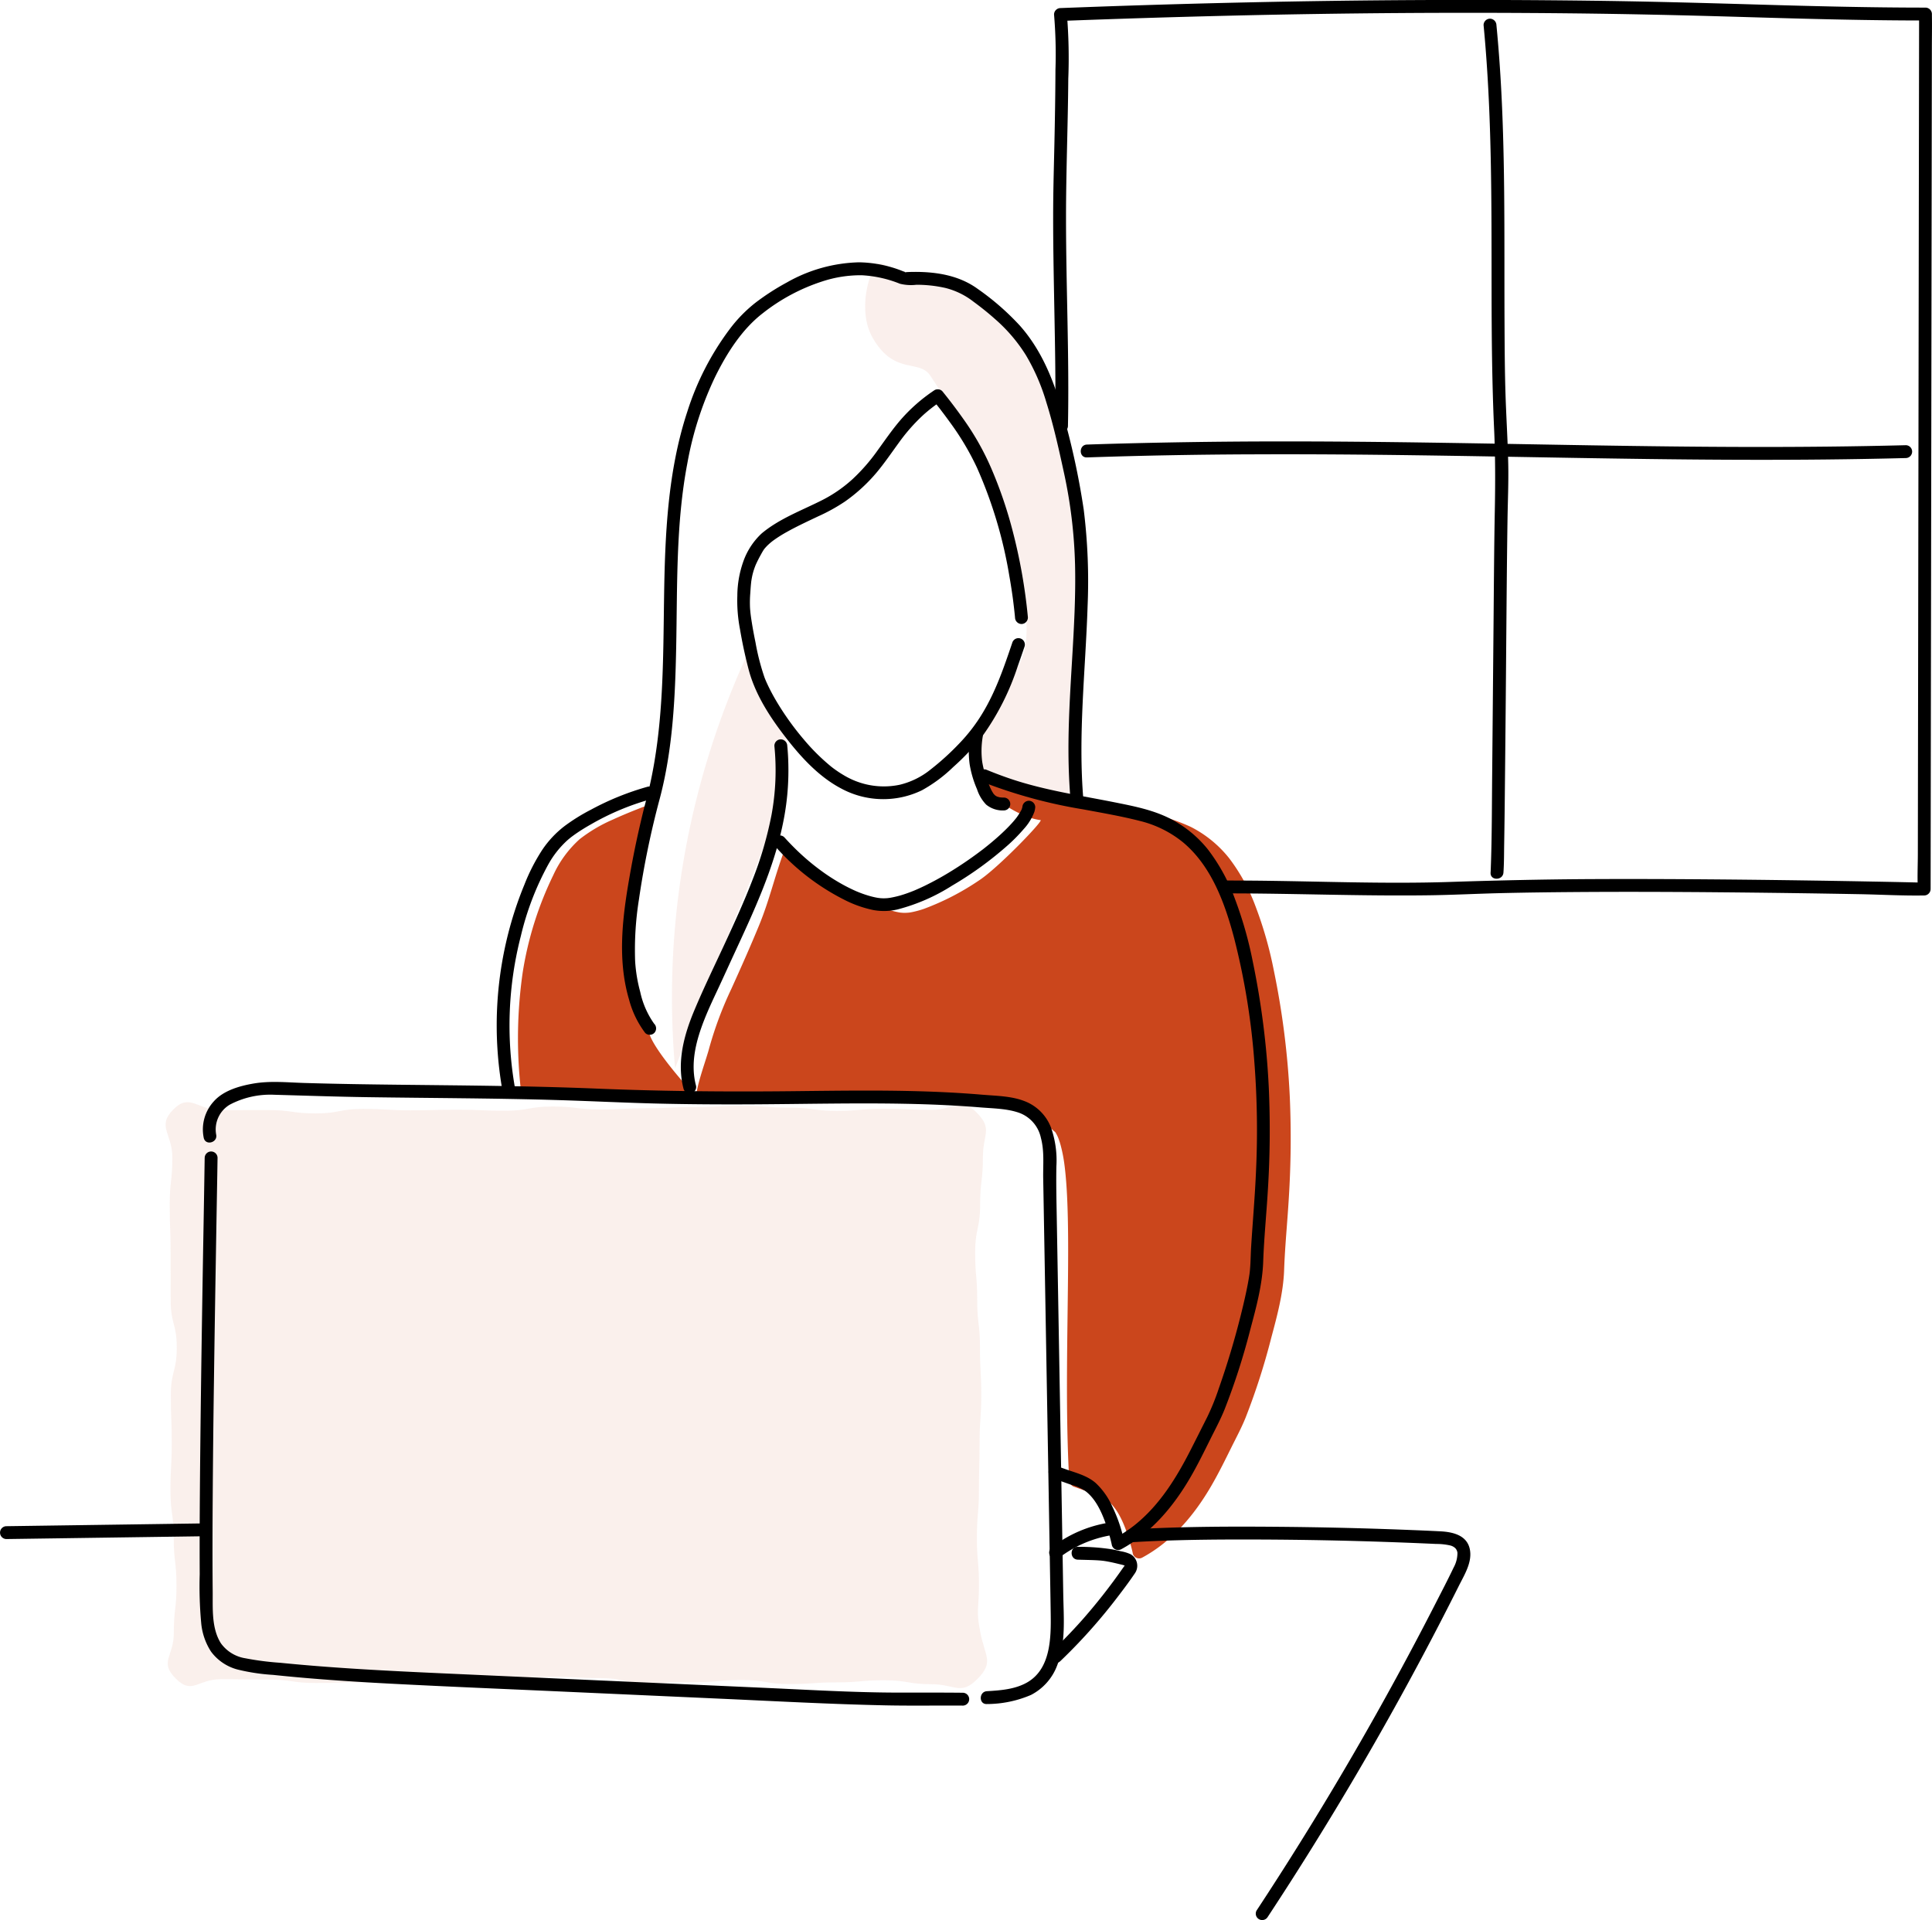 <svg xmlns="http://www.w3.org/2000/svg" width="367" height="364.809" viewBox="0 0 367 364.809">
  <g id="top-service-main01" transform="translate(-63 -3744.38)">
    <path id="パス_856" data-name="パス 856" d="M449.018,7144.36c-.746.06-6.156-4.979-7.459-3.95-1.321,1.044-3.873,8.655-.88,13.963,4.069,7.214,8.812,4.065,10.945,7.214,10.428,15.394,22.9,46.092,16.645,55.246A50.676,50.676,0,0,0,461.6,7230.3c-1.489,4.647-1.193,6.149-.848,7.026,1.6,4.07,8.63,5.9,17.56,5.121.469-18.952.707-34.127.837-44.894a84.261,84.261,0,0,0-.3-10.916C476.713,7166.24,470.208,7142.661,449.018,7144.36Z" transform="translate(-211.937 -3345.87)" fill="#cb613f" opacity="0.1"/>
    <g id="グループ_297" data-name="グループ 297" transform="translate(-211.937 -3345.87)" opacity="0.1">
      <path id="パス_1496" data-name="パス 1496" d="M460.6,7409.257c-3.172,3.189-4.2.994-8.695.994s-4.5-.754-8.993-.754-4.5.4-9,.4-4.5.324-9,.324-4.5-.773-9-.773-4.5.419-9,.419-4.5.157-9,.157-4.5-.933-9-.933-4.5-.255-9-.255-4.5.785-9,.785-4.5-.694-8.995-.694-4.5.529-9,.529-4.5.445-9,.445-4.5.117-9,.117-4.5-.65-9-.65-4.5-.078-9.005-.078-5.425,3.058-8.6-.131-.355-4.118-.355-8.636.507-4.518.507-9.037-.522-4.519-.522-9.038-.622-4.519-.622-9.037.245-4.518.245-9.036-.176-4.518-.176-9.036,1.129-4.518,1.129-9.036-1.156-4.519-1.156-9.038-.011-4.521-.011-9.041-.173-4.52-.173-9.039.5-4.522.5-9.045-3-5.886.188-9.092c3.172-3.189,4.546.125,9.044.125s4.5-.014,8.993-.014,4.5.638,9,.638,4.5-.857,9-.857,4.5.266,9,.266,4.5-.108,9-.108,4.5.185,9,.185,4.5-.8,9-.8,4.5.55,9,.55,4.5-.224,9-.224,4.5-.227,8.995-.227,4.5-.253,9-.253,4.5.377,9,.377,4.5.6,9,.6,4.5-.4,9-.4,4.5.214,9.005.214,5.331-2.72,8.509.469,1.234,4.025,1.234,8.543-.526,4.518-.526,9.037-.947,4.519-.947,9.038.392,4.519.392,9.037.524,4.518.524,9.036.244,4.518.244,9.036-.318,4.518-.318,9.036-.125,4.519-.125,9.038-.383,4.521-.383,9.041.392,4.52.392,9.039-.611,4.557.268,8.993C462.063,7405.038,463.786,7406.051,460.6,7409.257Z" fill="#cb613f"/>
    </g>
    <path id="パス_1497" data-name="パス 1497" d="M416.6,7215.209a157.19,157.19,0,0,0-13.43,51.033,155.057,155.057,0,0,0,0,26.977c2.01-5.157,5.276-13.46,9.458-23.715,6.617-16.224,11.364-27.41,12.065-33.962C425.33,7229.593,422.281,7227.357,416.6,7215.209Z" transform="translate(-211.937 -3345.87)" fill="#cb613f" opacity="0.1"/>
    <g id="グループ_298" data-name="グループ 298" transform="translate(-211.937 -3345.87)">
      <path id="パス_1498" data-name="パス 1498" d="M519.947,7298.713a154.624,154.624,0,0,0-3.057-24.184,74.126,74.126,0,0,0-3.388-11.9,35.487,35.487,0,0,0-5.091-9.338,22.074,22.074,0,0,0-7.245-5.919,35.058,35.058,0,0,0-10.438-2.975c-3.581-.577-7.192-.9-10.792-1.319a39.354,39.354,0,0,1-8.742-1.82,64.236,64.236,0,0,1-7.008-3.147c-1.119-.693-2.154.636-1.671,1.671,1.335,2.859,6.946,5.95,10.081,6.286.626.067-8.176,9.2-11.694,11.464a48.689,48.689,0,0,1-10.485,5.408,17.576,17.576,0,0,1-2.186.6c-.175.035-.35.065-.527.093H447.7c-.073.008-.147.017-.221.023a7.665,7.665,0,0,1-.941.03c-.151-.006-.3-.019-.45-.033l-.054,0c-.093-.013-.186-.028-.278-.045-.413-.072-.822-.168-1.225-.278a21.754,21.754,0,0,1-2.714-.948c-5.764-2.431-11.837-6.016-16.017-10.626a1.235,1.235,0,0,0-2.041.539c-1.743,4.773-2.693,9.058-4.624,13.758-1.672,4.067-3.46,8.077-5.272,12.082a69.809,69.809,0,0,0-4.2,11.229c-.558,2.166-2.387,6.989-2.468,9.215-2.357-2.434-7.224-8.093-8.633-11.209A37,37,0,0,1,395.6,7275.6c-.7-7.543.275-15.015,1.837-22.355.531-2.5,1.161-4.968,1.691-7.463.251-1.18.974-3.439-.39-4.224a1.607,1.607,0,0,0-1.471,0c-1.041.413,2.356,1.046,1.31,1.445-2.428.927-4.853,1.874-7.215,2.961a28.833,28.833,0,0,0-6.314,3.729,20.759,20.759,0,0,0-5.022,6.862,65.241,65.241,0,0,0-5.8,18.471,87.68,87.68,0,0,0-.422,21.621c.183,1.619,48.507,1.689,54.939,1.845,6.291.153,12.581.358,18.867.673,5.263.265,10.529.589,15.77,1.15,1.03.111,6.877.761,6.888.771s5.08,4.2,5.139,4.292c.105.163.2.331.29.5.05.1.1.2.145.3.025.05.047.1.07.154a14.015,14.015,0,0,1,.49,1.458,27.783,27.783,0,0,1,.726,3.683c-.014-.106.034.26.045.351q.035.278.066.557.066.577.12,1.157.115,1.239.193,2.481c.117,1.853.183,3.71.225,5.566.1,4.317.066,8.636.02,12.952-.106,9.928-.32,19.858-.047,29.784q.1,3.615.3,7.226a1.187,1.187,0,0,0,.346.8,1.239,1.239,0,0,0,.55.382l1.029.365,2.447.868a9.349,9.349,0,0,1,2.6,1.135c2.371,1.709,3.645,5.153,4.483,7.933.241.8.465,1.608.628,2.427a1.233,1.233,0,0,0,1.793.729c5.7-3.087,9.9-8.1,13.113-13.636,1.385-2.383,2.6-4.859,3.822-7.326.916-1.842,1.88-3.637,2.657-5.544a128.008,128.008,0,0,0,4.9-15.228c1.122-4.193,2.294-8.511,2.448-12.87.16-4.566.623-9.12.891-13.68A180.893,180.893,0,0,0,519.947,7298.713Zm-72.269-35.079Z" fill="#cb461c"/>
      <path id="パス_1499" data-name="パス 1499" d="M459.242,7229.65a19.7,19.7,0,0,0-.112,5.813,20.054,20.054,0,0,0,1.4,4.735,7.556,7.556,0,0,0,1.742,2.932,4.977,4.977,0,0,0,3.4,1.1,1.222,1.222,0,0,0,0-2.442,6.777,6.777,0,0,1-.814-.045c.283.036-.016-.009-.079-.023-.123-.026-.242-.064-.364-.1-.081-.022-.31-.151-.036-.006-.088-.046-.176-.087-.261-.139s-.3-.241-.057-.024c-.063-.056-.126-.108-.186-.167s-.135-.146-.2-.22-.039-.043.054.075c-.036-.048-.071-.1-.105-.148-.112-.179-.222-.356-.321-.543-.11-.208-.21-.423-.306-.638-.056-.131-.062-.143-.017-.037-.024-.057-.048-.114-.071-.172-.057-.141-.113-.281-.168-.422a18.36,18.36,0,0,1-1.23-4.222,16.346,16.346,0,0,1,.091-4.664,1.26,1.26,0,0,0-.853-1.5,1.231,1.231,0,0,0-1.5.853Z"/>
      <path id="パス_1500" data-name="パス 1500" d="M422.19,7251.046a43.644,43.644,0,0,0,13.248,10.219,21.717,21.717,0,0,0,5.434,1.9,11.336,11.336,0,0,0,4.53-.115,36.2,36.2,0,0,0,10.388-4.527,66.977,66.977,0,0,0,10.138-7.286,32.116,32.116,0,0,0,3.47-3.463,9.968,9.968,0,0,0,2.034-3.3,4.442,4.442,0,0,0,.157-.858,1.229,1.229,0,0,0-1.221-1.221,1.249,1.249,0,0,0-1.221,1.221c-.018.17.078-.326.022-.161-.014.04-.015.086-.026.127-.027.1-.053.208-.088.311-.015.046-.034.092-.05.138-.075.227.042-.1.046-.1a2.413,2.413,0,0,1-.166.346,12.734,12.734,0,0,1-.9,1.391c-.09.128.158-.192.055-.072-.025.029-.046.06-.07.089l-.144.179c-.109.133-.22.264-.332.4-.24.278-.487.549-.739.816-.562.594-1.149,1.164-1.751,1.717-.669.615-1.358,1.209-2.059,1.787q-.535.439-1.08.868l-.312.243.022-.017-.135.1c-.2.151-.4.3-.6.45q-2.457,1.835-5.069,3.452a57.74,57.74,0,0,1-5.191,2.876q-.633.305-1.276.593l-.291.127-.191.083-.236.1c-.11.045-.22.09-.331.133-.774.307-1.56.585-2.36.815a20.323,20.323,0,0,1-2.1.464c.362-.064-.116.011-.243.023-.157.013-.314.024-.471.029a7.648,7.648,0,0,1-.91-.022c-.127-.011-.557-.078-.207-.017-.189-.033-.379-.058-.567-.095-.384-.073-.764-.164-1.14-.267a21.476,21.476,0,0,1-2.524-.879c-.129-.054.005,0,.027.011l-.215-.092-.325-.145c-.24-.109-.479-.222-.717-.337q-.751-.365-1.484-.769c-1.071-.59-2.112-1.237-3.122-1.928a43.873,43.873,0,0,1-6.353-5.34q-.834-.84-1.627-1.719a1.221,1.221,0,0,0-1.727,1.726Z"/>
      <path id="パス_1501" data-name="パス 1501" d="M461.6,7238.827a95.019,95.019,0,0,0,19.086,5.2c3.588.667,7.209,1.289,10.747,2.191a20.825,20.825,0,0,1,8.211,4.058c5.448,4.534,8.006,11.681,9.758,18.332a134.83,134.83,0,0,1,3.839,23.811,167.665,167.665,0,0,1,.3,20.05c-.2,4.887-.632,9.758-.938,14.638-.106,1.681-.088,3.381-.293,5.054-.045.361.038-.256-.016.117-.017.117-.034.233-.052.349q-.047.306-.1.612c-.091.539-.192,1.076-.3,1.612-.231,1.16-.49,2.316-.765,3.467a155.333,155.333,0,0,1-4.6,15.68,45.18,45.18,0,0,1-2.227,5.512c-1.049,2.077-2.09,4.16-3.147,6.233-2.688,5.274-5.841,10.4-10.5,14.173a25.444,25.444,0,0,1-3.892,2.567l1.793.73a28.677,28.677,0,0,0-2.311-6.8,13.676,13.676,0,0,0-3.1-4.377c-1.625-1.429-3.756-1.938-5.755-2.647l-1.727-.612c-1.483-.527-2.122,1.832-.649,2.354l1.039.369,2.52.894a8.946,8.946,0,0,1,2.532,1.113c2.361,1.712,3.625,5.127,4.461,7.888.246.811.474,1.633.639,2.464a1.234,1.234,0,0,0,1.794.73c5.729-3.106,9.944-8.162,13.167-13.731,1.36-2.349,2.552-4.786,3.759-7.214.923-1.858,1.9-3.669,2.678-5.594a128.327,128.327,0,0,0,4.9-15.224c1.119-4.187,2.287-8.5,2.441-12.847.16-4.547.62-9.082.888-13.624a180.953,180.953,0,0,0,.181-19.332,154.524,154.524,0,0,0-3.058-24.119,74.316,74.316,0,0,0-3.356-11.805,35.471,35.471,0,0,0-5.148-9.443,22.078,22.078,0,0,0-7.163-5.855c-3.283-1.675-6.872-2.37-10.456-3.09-6.489-1.3-13.06-2.249-19.367-4.319-1.749-.574-3.473-1.223-5.175-1.924a1.228,1.228,0,0,0-1.5.853,1.252,1.252,0,0,0,.853,1.5Z"/>
      <path id="パス_1502" data-name="パス 1502" d="M398.033,7239.706a52.073,52.073,0,0,0-10.855,4.39,35.6,35.6,0,0,0-4.976,3.093,19.08,19.08,0,0,0-4.286,4.571,36.332,36.332,0,0,0-3.375,6.6,68.029,68.029,0,0,0-2.5,7.174,70.792,70.792,0,0,0-1.617,32.152,1.231,1.231,0,0,0,1.5.853,1.248,1.248,0,0,0,.853-1.5,68.212,68.212,0,0,1,1.106-28.978,54.183,54.183,0,0,1,5.163-13.489,18.018,18.018,0,0,1,3.718-4.714c.146-.126.3-.25.445-.372.093-.076.187-.15.282-.224-.14.109.024-.017.044-.032q.563-.422,1.146-.814c.8-.538,1.626-1.039,2.466-1.514a48.646,48.646,0,0,1,11.537-4.835,1.222,1.222,0,0,0-.649-2.354Z"/>
      <path id="パス_1503" data-name="パス 1503" d="M462.421,7414.016a21.329,21.329,0,0,0,8.361-1.729,10.391,10.391,0,0,0,4.992-5.664c1.652-4.214,1.213-9.007,1.139-13.44q-.2-12.119-.41-24.236-.227-13.261-.46-26.523-.183-10.474-.367-20.948c-.057-3.221-.131-6.433-.068-9.652a18.812,18.812,0,0,0-1.017-7.321,8.71,8.71,0,0,0-5.155-5.084c-2.466-.936-5.332-.958-7.939-1.178q-3.561-.3-7.131-.47c-9.814-.474-19.645-.293-29.466-.192-12.17.124-24.32.01-36.481-.49-12.576-.517-25.16-.6-37.743-.741-6.018-.067-12.037-.157-18.052-.339-3.15-.1-6.333-.425-9.459.1-2.645.447-5.753,1.309-7.6,3.386a7.889,7.889,0,0,0-1.923,6.96c.348,1.531,2.7.883,2.355-.65a5.472,5.472,0,0,1,2.581-5.665,16.469,16.469,0,0,1,8.477-1.886c5.9.166,11.791.37,17.691.457,11.972.178,23.946.192,35.915.544,6.552.193,13.1.532,19.653.683,5.774.133,11.55.165,17.326.137,9.869-.047,19.742-.3,29.611-.1,4.643.094,9.284.3,13.913.68,2.416.2,5.06.214,7.363,1.025a6.51,6.51,0,0,1,4.143,4.788c.675,2.546.387,5.1.433,7.691l.075,4.26q.16,9.069.319,18.136.219,12.535.436,25.071.216,12.485.427,24.97c.058,3.459.123,6.917.171,10.375.063,4.549-.022,10.441-4.54,12.974-2.282,1.279-5.014,1.482-7.572,1.629-1.562.09-1.572,2.532,0,2.442Z"/>
      <path id="パス_1504" data-name="パス 1504" d="M313.818,7310.2q-.126,8.127-.272,16.253-.18,10.593-.339,21.186-.162,11.091-.268,22.182c-.057,6.512-.1,13.024-.064,19.536a75.625,75.625,0,0,0,.276,9.2,11.946,11.946,0,0,0,1.871,5.492,9.159,9.159,0,0,0,5.007,3.4,37.656,37.656,0,0,0,6.763,1.026q3.819.4,7.647.71c5.152.42,10.312.735,15.474,1,10.321.536,20.649.957,30.974,1.422l31.06,1.4c10.366.467,20.735,1.035,31.111,1.256,4.37.093,8.747.033,13.118.043.565,0,1.13,0,1.694.007a1.222,1.222,0,0,0,0-2.442c-4.216-.05-8.434-.016-12.651-.03-8.326-.027-16.655-.528-24.971-.9l-30.773-1.386q-15.375-.691-30.751-1.385c-10.183-.463-20.371-.974-30.517-1.991a54.326,54.326,0,0,1-6.651-.856,7.07,7.07,0,0,1-4.654-2.847c-1.815-2.855-1.531-6.64-1.562-9.884-.06-6.126-.035-12.252.007-18.377q.075-10.867.234-21.733.146-10.685.329-21.368.145-8.795.3-17.589.027-1.662.053-3.323a1.222,1.222,0,0,0-2.442,0Z"/>
      <path id="パス_1505" data-name="パス 1505" d="M476.336,7405.88a104.254,104.254,0,0,0,10.233-11.341c1.367-1.764,2.725-3.552,3.975-5.4a2.521,2.521,0,0,0-.833-3.58,7.071,7.071,0,0,0-1.818-.561c-.556-.134-1.113-.261-1.675-.37a40.831,40.831,0,0,0-6.538-.483c-1.572-.051-1.57,2.391,0,2.442,1.028.033,2.058.049,3.086.09.36.015.72.033,1.079.062.172.014.343.03.513.049.1.012.207.024.31.038-.224-.029.007,0,.1.016.945.146,1.879.363,2.807.591.267.065.542.118.8.205s.154.046.1.029c.25.08.1.087.051.024-.061-.086.032.077.022.1.061-.165-.022.032-.034.043.072-.069-.059.034-.082.068-.105.159-.219.313-.33.468a109.443,109.443,0,0,1-7.656,9.737c-1.864,2.093-3.818,4.1-5.84,6.044-1.135,1.091.593,2.816,1.727,1.727Z"/>
      <path id="パス_1506" data-name="パス 1506" d="M470.2,7207.594a104,104,0,0,0-3.087-17.176,81.664,81.664,0,0,0-3.858-11.141,50.439,50.439,0,0,0-5.039-9.023c-1.361-1.941-2.788-3.843-4.284-5.682a1.222,1.222,0,0,0-1.48-.191,31.927,31.927,0,0,0-6.458,5.668c-1.582,1.84-2.948,3.846-4.372,5.806a35.1,35.1,0,0,1-4.757,5.45,25.946,25.946,0,0,1-5.717,3.952c-3.884,1.973-8.153,3.517-11.528,6.346a13.337,13.337,0,0,0-3.508,5.4,19.74,19.74,0,0,0-1.112,6.456,28.48,28.48,0,0,0,.5,6.319c.431,2.563.979,5.111,1.634,7.626,1.192,4.573,3.813,8.707,6.651,12.434,2.978,3.91,6.464,7.844,10.863,10.184a16.826,16.826,0,0,0,15.418.379,27.773,27.773,0,0,0,5.938-4.409,45.276,45.276,0,0,0,5.573-5.914,48.107,48.107,0,0,0,6.685-13.244c.451-1.258.883-2.523,1.313-3.789a1.221,1.221,0,0,0-2.355-.649c-1.584,4.666-3.122,9.205-5.679,13.416a32.188,32.188,0,0,1-4.307,5.616,49.521,49.521,0,0,1-5.524,5.028,14.812,14.812,0,0,1-5.852,2.894,14.631,14.631,0,0,1-7.465-.374,14.986,14.986,0,0,1-3.113-1.4q-.741-.431-1.444-.923c-.482-.336-.7-.5-1.076-.8a39.168,39.168,0,0,1-5.12-5.088,53.078,53.078,0,0,1-4.445-6.028c-.644-1.017-1.254-2.056-1.811-3.123q-.376-.719-.715-1.454c-.052-.112-.1-.224-.153-.337-.024-.056-.133-.307-.106-.243s-.074-.181-.1-.235c-.05-.124-.1-.249-.146-.374a44.108,44.108,0,0,1-1.716-6.678c-.256-1.235-.49-2.474-.689-3.72-.164-1.03-.268-1.727-.347-2.829a21.953,21.953,0,0,1,.057-2.89c.034-.581.074-1.162.133-1.741.013-.121.028-.241.041-.362a.58.58,0,0,1,.018-.141c.038-.243.077-.485.125-.725a12.038,12.038,0,0,1,.351-1.35q.108-.332.234-.657a5.945,5.945,0,0,1,.241-.568c.249-.544.525-1.075.815-1.6.154-.28.308-.563.476-.835.046-.075.1-.149.145-.221s.207-.268.054-.082a8.865,8.865,0,0,1,.842-.892c.156-.144.316-.282.479-.417.039-.032.254-.205.177-.144-.062.049.178-.134.235-.176a25.1,25.1,0,0,1,2.574-1.625c1.921-1.077,3.924-2,5.911-2.947a34.4,34.4,0,0,0,5.147-2.847,31.544,31.544,0,0,0,6.009-5.518c1.506-1.8,2.823-3.749,4.208-5.645a34.35,34.35,0,0,1,4.718-5.338,29.39,29.39,0,0,1,3.276-2.532l-1.48-.19c.356.436.7.88,1.049,1.324.046.059.265.345.1.124.083.107.166.214.248.322q.3.4.606.8.646.859,1.274,1.732a51.053,51.053,0,0,1,5.043,8.5,84.6,84.6,0,0,1,6.148,20.558q.215,1.209.4,2.422.084.549.163,1.1.041.278.079.556l.03.217c.049.359-.033-.251.013.1.152,1.176.29,2.353.4,3.534a1.255,1.255,0,0,0,1.221,1.221,1.23,1.23,0,0,0,1.221-1.221Z"/>
      <path id="パス_1507" data-name="パス 1507" d="M422.035,7231.945a46.665,46.665,0,0,1-.537,13.116,69.734,69.734,0,0,1-3.592,12.3c-1.581,4.122-3.426,8.136-5.277,12.142-1.956,4.234-4.013,8.439-5.811,12.742-1.965,4.7-3.357,9.839-2.026,14.91a1.222,1.222,0,0,0,2.354-.649c-1.121-4.272.037-8.621,1.622-12.618.842-2.125,1.834-4.186,2.8-6.258.954-2.053,1.888-4.115,2.838-6.17,3.672-7.942,7.448-15.991,9.227-24.61a49.29,49.29,0,0,0,.847-14.906,1.256,1.256,0,0,0-1.221-1.221,1.229,1.229,0,0,0-1.221,1.221Z"/>
      <path id="パス_1508" data-name="パス 1508" d="M399.221,7284.79a16.4,16.4,0,0,1-2.669-6.085,28.748,28.748,0,0,1-.968-5.868,60.666,60.666,0,0,1,.721-11.664,165.434,165.434,0,0,1,3.961-19.194c2.483-9.379,2.93-19.247,3.121-28.9.229-11.6-.069-23.334,2.114-34.786a64.28,64.28,0,0,1,5.281-16.437c2.2-4.465,5.076-9.033,9.068-12.106a36.257,36.257,0,0,1,11.28-6.028,23.253,23.253,0,0,1,7.509-1.174,22.5,22.5,0,0,1,7.237,1.609,8.685,8.685,0,0,0,3.142.2,24.708,24.708,0,0,1,5.487.6,14.285,14.285,0,0,1,5.318,2.586c1.413,1.039,2.79,2.128,4.1,3.3a30.577,30.577,0,0,1,5.9,6.9,39.168,39.168,0,0,1,3.874,8.939c1.349,4.307,2.334,8.724,3.292,13.13a92.607,92.607,0,0,1,2.162,17.734c.266,11.982-1.331,23.912-1.248,35.892.021,3.005.149,6.008.411,9,.136,1.554,2.579,1.568,2.442,0-1.08-12.356.379-24.68.779-37.029a110.488,110.488,0,0,0-.735-18.329,142.338,142.338,0,0,0-3.346-16.054c-1.737-6.812-4.033-13.53-8.76-18.88a48.879,48.879,0,0,0-8.054-7.022c-3.42-2.482-7.591-3.2-11.748-3.215-.572,0-1.144.009-1.715.041a1.709,1.709,0,0,1-.341.022c-.088-.014.036-.048.045-.045-.391-.115-.771-.293-1.156-.428a23.3,23.3,0,0,0-7.606-1.41,29.074,29.074,0,0,0-13.7,3.822,45.512,45.512,0,0,0-5.923,3.817,26.791,26.791,0,0,0-5.02,5.154,52.468,52.468,0,0,0-7.963,15.538c-3.755,11.371-4.252,23.449-4.43,35.324-.18,11.985-.084,24.094-2.738,35.852-.386,1.71-.871,3.4-1.285,5.1-.856,3.523-1.621,7.07-2.268,10.638-1.473,8.135-2.758,16.757-.359,24.839a18.222,18.222,0,0,0,3.064,6.334,1.229,1.229,0,0,0,1.727,0,1.25,1.25,0,0,0,0-1.727Z"/>
      <path id="パス_1509" data-name="パス 1509" d="M508.058,7259.992c12.792,0,25.584.536,38.376.36,4.416-.061,8.828-.289,13.244-.4,4.577-.111,9.155-.172,13.733-.209,9.876-.078,19.753-.039,29.629.052q12.552.116,25.1.347c4.038.073,8.1.311,12.144.247.056,0,.113,0,.169,0a1.237,1.237,0,0,0,1.221-1.221l.006-4.476.018-12.071.027-17.9.033-21.836.035-23.917.036-24.14.034-22.433.028-19.087.02-13.628c0-2.161.046-4.325.01-6.485,0-.093,0-.186,0-.279a1.239,1.239,0,0,0-1.221-1.221c-10.618,0-21.233-.27-31.846-.581-10.486-.307-20.969-.6-31.458-.727q-16.407-.207-32.815-.127-16.071.08-32.138.432-16.029.348-32.051.941-2,.073-4.009.151a1.23,1.23,0,0,0-1.221,1.221,89.493,89.493,0,0,1,.267,10.513c-.017,4.7-.1,9.4-.2,14.1-.084,3.9-.2,7.8-.228,11.7-.042,6.623.1,13.247.222,19.869.137,7.34.286,14.685.138,22.026a1.222,1.222,0,0,0,2.442,0c.267-13.2-.366-26.393-.367-39.59,0-8.8.365-17.593.43-26.391a101.077,101.077,0,0,0-.258-12.222l-1.221,1.221q16.036-.615,32.081-1t32.095-.5q16.349-.115,32.7.055c10.592.11,21.179.35,31.766.662,10.513.31,21.026.619,31.544.681q2.067.013,4.133.013l-1.221-1.221-.006,4.476-.018,12.071-.027,17.9-.032,21.836-.036,23.917-.036,24.14-.033,22.433-.029,19.087-.02,13.628c0,2.153-.112,4.335-.01,6.485.005.093,0,.187,0,.279l1.221-1.221q-4.973-.12-9.946-.208-11.983-.226-23.967-.355c-9.849-.1-19.7-.159-29.548-.11-8.894.045-17.775.248-26.664.54-12.5.411-25.018-.148-37.517-.251q-2.377-.019-4.755-.021a1.222,1.222,0,0,0,0,2.442Z"/>
      <path id="パス_1510" data-name="パス 1510" d="M556.756,7095.022c1.614,16.8,1.5,33.684,1.52,50.545.009,8.768.084,17.527.484,26.287.234,5.136.227,10.24.129,15.376-.135,7.089-.175,14.181-.238,21.271q-.129,14.3-.26,28.594c-.062,6.076-.042,12.165-.27,18.238-.009.234-.018.469-.034.7-.11,1.568,2.333,1.561,2.442,0,.124-1.777.109-3.57.138-5.349q.086-5.274.134-10.548.151-14.1.261-28.207c.068-7.7.122-15.391.241-23.085.054-3.464.208-6.924.138-10.39-.091-4.461-.383-8.915-.523-13.375s-.161-8.916-.183-13.373c-.083-16.78.224-33.582-1-50.332q-.233-3.18-.538-6.355a1.255,1.255,0,0,0-1.221-1.221,1.23,1.23,0,0,0-1.221,1.221Z"/>
      <path id="パス_1511" data-name="パス 1511" d="M481.42,7177.16q15.952-.541,31.916-.587c10.192-.043,20.385.038,30.577.178,9.876.135,19.752.324,29.628.491,9.834.166,19.668.31,29.5.356,10.065.048,20.131-.008,30.194-.229q1.878-.042,3.757-.09a1.222,1.222,0,0,0,0-2.442c-10.054.26-20.111.353-30.168.332-9.892-.02-19.783-.149-29.673-.309-9.859-.16-19.718-.352-29.577-.5-10.1-.15-20.2-.253-30.3-.241q-15.924.019-31.844.47-2.009.06-4.016.128c-1.567.053-1.575,2.5,0,2.442Z"/>
      <path id="パス_1512" data-name="パス 1512" d="M276.117,7382.669l28.885-.411,8.2-.116a1.222,1.222,0,0,0,0-2.442l-28.885.41-8.2.117a1.222,1.222,0,0,0,0,2.442Z"/>
      <path id="パス_1513" data-name="パス 1513" d="M489.759,7383.283c7.951-.49,15.931-.551,23.895-.527q12.917.041,25.826.505,2.822.1,5.64.22,1.319.057,2.636.119a11.737,11.737,0,0,1,2.643.282,2.129,2.129,0,0,1,.964.5,1.525,1.525,0,0,1,.427.907,5.763,5.763,0,0,1-.726,2.8c-1.122,2.353-2.332,4.668-3.52,6.988q-7.218,14.1-15.152,27.808-7.953,13.747-16.608,27.073-1.062,1.635-2.135,3.265a1.221,1.221,0,0,0,2.109,1.232q8.886-13.5,17.061-27.448t15.6-28.3q1.857-3.588,3.667-7.2c1.06-2.115,2.607-4.555,2.03-7.028-.606-2.6-3.315-3.167-5.6-3.281q-2.7-.136-5.394-.24-12.868-.518-25.75-.62c-8.365-.07-16.742-.044-25.1.366q-1.26.062-2.518.139a1.249,1.249,0,0,0-1.221,1.221,1.231,1.231,0,0,0,1.221,1.221Z"/>
      <path id="パス_1514" data-name="パス 1514" d="M485.516,7379.565a23.93,23.93,0,0,0-10.69,4.606,1.262,1.262,0,0,0-.438,1.671,1.228,1.228,0,0,0,1.67.438,22.414,22.414,0,0,1,10.107-4.361,1.23,1.23,0,0,0,.853-1.5,1.249,1.249,0,0,0-1.5-.852Z"/>
    </g>
  </g>
</svg>
